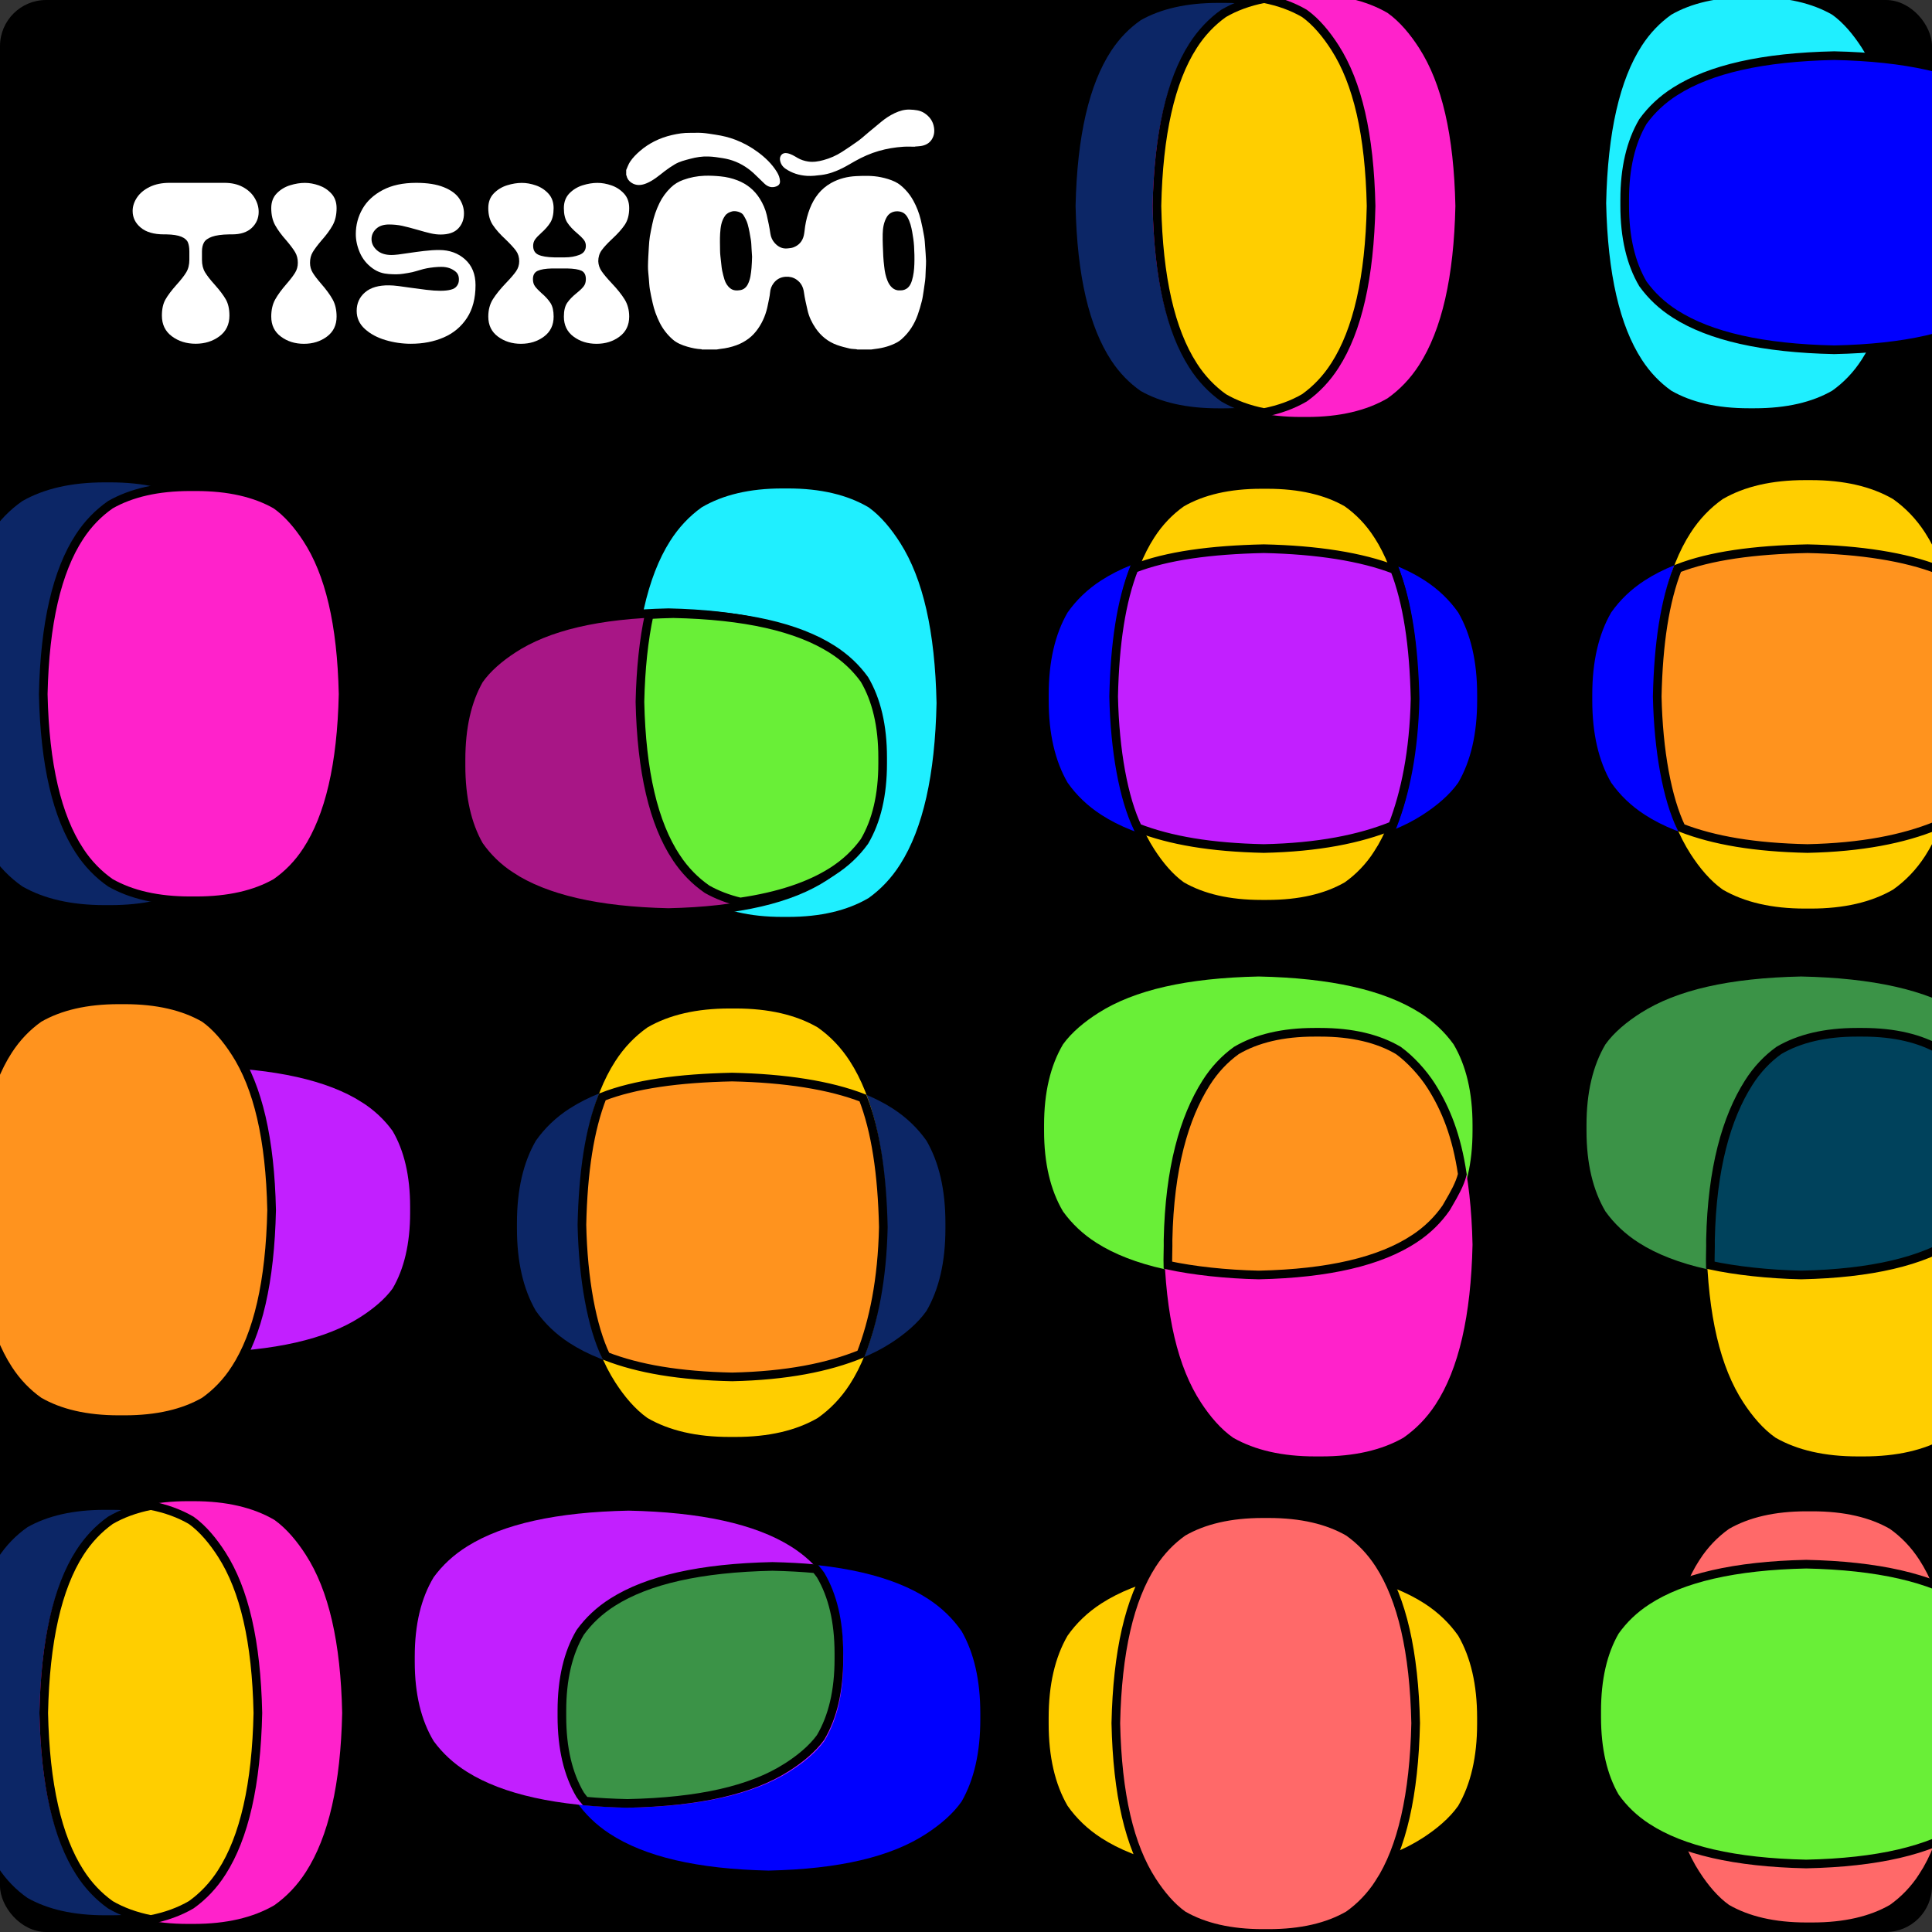 <svg width="335" height="335" viewBox="0 0 335 335" fill="none" xmlns="http://www.w3.org/2000/svg">
<rect x="0" y="0" width="335" height="335" fill="#333333" stroke="none"/>
<g clip-path="url(#clip0_1422_45778)">
<rect width="335" height="335" rx="8" fill="black"/>
<path d="M7.841 190.449L7.841 190.449C13.898 186.601 22.985 184.527 35.397 184.266C47.811 184.527 57.036 186.602 63.096 190.449L63.498 189.816L63.096 190.449C65.379 191.899 67.235 193.657 68.703 195.693C70.79 199.243 71.863 203.752 71.863 209.266V210.263C71.863 215.779 70.793 220.285 68.703 223.838C67.254 225.846 65.095 227.609 62.77 229.083L62.77 229.083C56.708 232.932 47.806 235.005 35.397 235.266C22.988 235.005 13.898 232.931 7.841 229.083L7.841 229.083C5.554 227.632 3.698 225.875 2.23 223.838C0.141 220.285 -0.93 215.777 -0.93 210.263V209.266C-0.93 203.752 0.141 199.243 2.23 195.694C3.698 193.657 5.554 191.899 7.841 190.449Z" fill="#C21FFF" stroke="black" stroke-width="1.5"/>
<path d="M1.406 237.384L1.406 237.384C-2.514 231.328 -4.626 222.243 -4.892 209.833C-4.626 197.421 -2.513 188.198 1.406 182.14L1.406 182.14C2.884 179.856 4.675 178 6.752 176.531C10.373 174.442 14.972 173.367 20.593 173.367H21.609C27.234 173.367 31.83 174.439 35.454 176.531C37.501 177.982 39.298 180.141 40.799 182.466L40.8 182.466C44.72 188.527 46.832 197.426 47.098 209.833C46.832 222.24 44.719 231.328 40.8 237.384L40.799 237.384C39.322 239.671 37.531 241.528 35.454 242.997C31.83 245.088 27.231 246.16 21.609 246.16H20.593C14.971 246.16 10.373 245.088 6.752 242.997C4.675 241.528 2.884 239.671 1.406 237.384Z" fill="#FF931E" stroke="black" stroke-width="1.5" stroke-miterlimit="10"/>
<path d="M105.677 277.278C103.332 278.813 101.425 280.681 99.917 282.849C97.76 286.619 96.68 291.366 96.68 297.095V298.111C96.68 303.84 97.76 308.588 99.917 312.361C101.425 314.529 103.332 316.396 105.677 317.931C111.824 321.964 120.959 324.084 133.262 324.35C145.569 324.084 154.516 321.964 160.666 317.931C163.011 316.396 165.237 314.529 166.745 312.361C168.902 308.588 169.982 303.843 169.982 298.111V297.095C169.982 291.366 168.899 286.619 166.745 282.849C165.237 280.681 163.329 278.813 160.988 277.278C154.838 273.246 145.569 271.125 133.262 270.859C120.956 271.125 111.824 273.246 105.677 277.278Z" fill="#0000FF"/>
<path d="M81.035 268.119C78.659 269.597 76.725 271.395 75.197 273.483C73.011 277.113 71.916 281.685 71.916 287.202V288.18C71.916 293.697 73.011 298.269 75.197 301.902C76.725 303.99 78.659 305.788 81.035 307.266C87.265 311.149 96.523 313.191 108.993 313.447C121.466 313.191 130.534 311.149 136.767 307.266C139.144 305.788 141.4 303.99 142.928 301.902C145.114 298.269 146.209 293.7 146.209 288.18V287.202C146.209 281.685 145.111 277.113 142.928 273.483C141.4 271.395 139.466 269.597 137.093 268.119C130.86 264.236 121.466 262.194 108.993 261.938C96.52 262.194 87.265 264.236 81.035 268.119Z" fill="#C21FFF"/>
<path d="M136.322 306.515L136.321 306.515C130.23 310.367 121.285 312.442 108.817 312.704C106.222 312.647 103.768 312.515 101.456 312.303C101.158 311.948 100.873 311.586 100.605 311.215C98.505 307.659 97.43 303.147 97.43 297.629V296.631C97.43 291.113 98.505 286.601 100.604 283.048C102.079 281.01 103.944 279.25 106.242 277.799L106.243 277.798C112.329 273.947 121.46 271.871 133.931 271.61C136.574 271.666 139.078 271.802 141.44 272.022C141.736 272.374 142.018 272.733 142.284 273.099C144.38 276.652 145.458 281.164 145.458 286.682V287.68C145.458 293.2 144.383 297.71 142.284 301.265C140.827 303.275 138.658 305.039 136.322 306.515Z" fill="#3B9347" stroke="black" stroke-width="1.5" stroke-miterlimit="10"/>
<path d="M-0.979 324.191L-0.979 324.191C-4.897 318.219 -7.009 309.259 -7.275 297.017C-7.009 284.772 -4.896 275.676 -0.979 269.702L-0.979 269.702C0.497 267.45 2.288 265.618 4.365 264.169C7.987 262.108 12.587 261.047 18.21 261.047H19.227C24.853 261.047 29.45 262.105 33.075 264.169C35.122 265.6 36.918 267.731 38.419 270.023L38.419 270.024C42.338 276 44.449 284.777 44.715 297.017C44.449 309.256 42.337 318.219 38.419 324.191L38.419 324.191C36.943 326.446 35.151 328.278 33.075 329.727C29.45 331.791 24.85 332.849 19.227 332.849H18.21C12.587 332.849 7.987 331.791 4.365 329.727C2.289 328.278 0.498 326.446 -0.979 324.191Z" fill="#0C2666" stroke="black" stroke-width="1.5" stroke-miterlimit="10"/>
<path d="M13.132 324.602C14.639 326.946 16.472 328.854 18.6 330.362C22.299 332.519 26.959 333.599 32.582 333.599H33.579C39.202 333.599 43.862 332.519 47.565 330.362C49.693 328.854 51.526 326.946 53.032 324.602C56.99 318.455 59.071 309.32 59.332 297.017C59.071 284.71 56.99 275.763 53.032 269.613C51.526 267.268 49.693 265.042 47.565 263.534C43.862 261.377 39.205 260.297 33.579 260.297H32.582C26.959 260.297 22.299 261.38 18.6 263.534C16.472 265.042 14.639 266.95 13.132 269.291C9.174 275.441 7.093 284.71 6.832 297.017C7.093 309.323 9.174 318.455 13.132 324.602Z" fill="#FF22CB"/>
<path d="M38.463 324.647L38.463 324.648C36.997 326.941 35.219 328.803 33.159 330.275C31.133 331.456 28.797 332.312 26.148 332.835C23.499 332.312 21.163 331.456 19.137 330.275C17.077 328.803 15.3 326.941 13.834 324.648L13.833 324.647C9.943 318.574 7.846 309.463 7.582 297.018C7.846 284.571 9.944 275.321 13.833 269.245L13.833 269.245C15.3 266.955 17.077 265.093 19.137 263.621C21.163 262.44 23.499 261.584 26.148 261.061C28.797 261.584 31.133 262.44 33.159 263.621C35.19 265.075 36.972 267.241 38.463 269.572L38.463 269.572C42.354 275.65 44.45 284.576 44.714 297.018C44.45 309.46 42.353 318.574 38.463 324.647Z" fill="#FFCE00" stroke="black" stroke-width="1.5" stroke-miterlimit="10"/>
<path d="M116.193 149.869C117.699 152.246 119.532 154.179 121.66 155.707C125.36 157.893 130.02 158.988 135.643 158.988H136.64C142.263 158.988 146.922 157.893 150.625 155.707C152.753 154.179 154.586 152.246 156.093 149.869C160.051 143.639 162.132 134.381 162.393 121.911C162.132 109.439 160.051 100.37 156.093 94.137C154.586 91.761 152.753 89.505 150.625 87.977C146.922 85.79 142.266 84.695 136.64 84.695H135.643C130.02 84.695 125.36 85.793 121.66 87.977C119.532 89.505 117.699 91.438 116.193 93.811C112.235 100.044 110.154 109.439 109.893 121.911C110.154 134.384 112.235 143.639 116.193 149.869Z" fill="#1FEFFF"/>
<path d="M143.082 151.937L143.081 151.937C137.109 155.854 128.15 157.967 115.907 158.233C103.663 157.967 94.567 155.854 88.593 151.937L88.182 152.564L88.593 151.937C86.341 150.46 84.509 148.669 83.06 146.593C80.998 142.971 79.938 138.37 79.938 132.747V131.731C79.938 126.105 80.995 121.508 83.059 117.883C84.491 115.836 86.621 114.04 88.914 112.539L88.915 112.538C94.891 108.62 103.668 106.508 115.907 106.242C128.147 106.509 137.109 108.621 143.081 112.538L143.082 112.539C145.337 114.015 147.168 115.806 148.618 117.883C150.682 121.508 151.74 126.108 151.74 131.731V132.747C151.74 138.371 150.682 142.971 148.618 146.592C147.168 148.669 145.337 150.46 143.082 151.937Z" fill="#A81686" stroke="black" stroke-width="1.5" stroke-miterlimit="10"/>
<path d="M144.288 151.137L144.288 151.137C140.319 153.656 135.038 155.419 128.356 156.403C126.223 155.891 124.307 155.152 122.608 154.194C120.524 152.752 118.728 150.927 117.249 148.679L117.248 148.679C113.338 142.749 111.229 133.852 110.963 121.693C111.09 115.966 111.624 110.925 112.567 106.572C113.922 106.492 115.319 106.436 116.764 106.406C129.159 106.667 138.238 108.737 144.288 112.578L144.288 112.578C146.573 114.025 148.426 115.78 149.892 117.812C151.979 121.358 153.048 125.858 153.048 131.362V132.357C153.048 137.86 151.979 142.36 149.892 145.903C148.426 147.935 146.573 149.69 144.288 151.137Z" fill="#69EF37" stroke="black" stroke-width="1.5" stroke-miterlimit="10"/>
<path d="M-1.689 147.946C-0.153 150.29 1.714 152.198 3.882 153.706C7.652 155.863 12.399 156.943 18.128 156.943H19.144C24.873 156.943 29.621 155.863 33.394 153.706C35.562 152.198 37.429 150.29 38.965 147.946C42.997 141.799 45.118 132.664 45.383 120.36C45.118 108.054 42.997 99.106 38.965 92.956C37.429 90.612 35.562 88.386 33.394 86.878C29.621 84.721 24.877 83.641 19.144 83.641H18.128C12.399 83.641 7.652 84.724 3.882 86.878C1.714 88.386 -0.153 90.293 -1.689 92.635C-5.721 98.785 -7.842 108.054 -8.107 120.36C-7.842 132.667 -5.721 141.799 -1.689 147.946Z" fill="#0C2666"/>
<path d="M13.796 147.535L13.796 147.534C9.879 141.563 7.766 132.603 7.5 120.36C7.766 108.116 9.879 99.02 13.796 93.046L13.796 93.046C15.273 90.794 17.064 88.962 19.14 87.513C22.762 85.451 27.363 84.391 32.986 84.391H34.002C39.628 84.391 44.225 85.448 47.85 87.513C49.898 88.944 51.693 91.075 53.194 93.367L53.195 93.368C57.113 99.344 59.225 108.121 59.491 120.36C59.224 132.6 57.112 141.563 53.195 147.534L53.194 147.535C51.718 149.79 49.927 151.622 47.85 153.071C44.225 155.135 39.625 156.193 34.002 156.193H32.986C27.362 156.193 22.762 155.135 19.141 153.071C17.064 151.622 15.273 149.79 13.796 147.535Z" fill="#FF22CB" stroke="black" stroke-width="1.5" stroke-miterlimit="10"/>
<path d="M333.448 270.081L333.448 270.081C337.368 276.137 339.48 285.221 339.747 297.632C339.48 310.044 337.367 319.267 333.448 325.324L334.078 325.732L333.448 325.325C331.971 327.609 330.179 329.465 328.102 330.934C324.481 333.023 319.882 334.098 314.261 334.098H313.245C307.62 334.098 303.024 333.026 299.4 330.934C297.353 329.483 295.556 327.323 294.055 324.999L294.054 324.999C290.134 318.938 288.022 310.039 287.756 297.632C288.022 285.224 290.135 276.137 294.054 270.081L294.055 270.081C295.532 267.794 297.324 265.937 299.4 264.468C303.024 262.376 307.623 261.305 313.245 261.305H314.261C319.883 261.305 324.482 262.376 328.102 264.468C330.179 265.937 331.97 267.794 333.448 270.081Z" fill="#FF6969" stroke="black" stroke-width="1.5" stroke-miterlimit="10"/>
<path d="M285.635 277.518L285.636 277.517C291.691 273.598 300.776 271.485 313.186 271.219C325.599 271.485 334.821 273.598 340.879 277.517L341.287 276.888L340.879 277.517C343.163 278.995 345.02 280.786 346.489 282.863C348.578 286.484 349.652 291.083 349.652 296.705V297.721C349.652 303.346 348.581 307.941 346.489 311.565C345.038 313.613 342.878 315.409 340.554 316.911L340.553 316.911C334.493 320.832 325.593 322.943 313.186 323.209C300.779 322.943 291.691 320.831 285.636 316.911L285.635 316.911C283.348 315.433 281.492 313.642 280.023 311.565C277.931 307.941 276.859 303.343 276.859 297.721V296.705C276.859 291.083 277.931 286.484 280.023 282.863C281.492 280.787 283.348 278.995 285.635 277.518Z" fill="#69EF37" stroke="black" stroke-width="1.5"/>
<path d="M340.266 215.521C342.642 214.014 344.575 212.181 346.104 210.053C348.29 206.353 349.385 201.693 349.385 196.071L349.385 195.073C349.385 189.451 348.29 184.791 346.104 181.088C344.575 178.96 342.642 177.127 340.266 175.62C334.036 171.663 324.778 169.581 312.308 169.32C299.835 169.581 290.767 171.663 284.533 175.62C282.157 177.127 279.901 178.96 278.373 181.088C276.187 184.791 275.092 189.448 275.092 195.073L275.092 196.071C275.092 201.693 276.19 206.353 278.373 210.053C279.901 212.181 281.835 214.014 284.208 215.521C290.441 219.478 299.835 221.56 312.308 221.821C324.781 221.56 334.036 219.478 340.266 215.521Z" fill="#3B9347"/>
<path d="M342.966 188.232C341.431 185.887 339.563 183.98 337.395 182.472C333.626 180.315 328.878 179.234 323.149 179.234L322.133 179.234C316.404 179.234 311.656 180.315 307.883 182.472C305.715 183.98 303.848 185.887 302.313 188.232C298.28 194.379 296.16 203.513 295.894 215.817C296.16 228.123 298.28 237.071 302.313 243.221C303.848 245.566 305.715 247.791 307.883 249.299C311.656 251.457 316.401 252.537 322.133 252.537L323.149 252.537C328.878 252.537 333.626 251.453 337.395 249.299C339.563 247.791 341.431 245.884 342.966 243.543C346.998 237.392 349.119 228.123 349.385 215.817C349.119 203.51 346.998 194.379 342.966 188.232Z" fill="#FFCE00"/>
<path d="M342.233 188.302L342.233 188.302C344.765 192.292 346.637 196.966 347.618 203.607C347.175 205.371 346.206 207.04 345.286 208.625C345.128 208.896 344.972 209.165 344.82 209.431C343.378 211.515 341.554 213.312 339.305 214.792L339.305 214.792C333.375 218.702 324.478 220.811 312.319 221.077C306.596 220.95 300.965 220.328 296.563 219.378C296.546 218.797 296.553 218.18 296.566 217.538C296.568 217.404 296.571 217.269 296.574 217.133C296.589 216.42 296.604 215.683 296.59 214.973C296.851 202.612 299.352 193.82 303.204 187.752L303.204 187.752C304.651 185.468 306.406 183.614 308.438 182.148C311.984 180.062 316.484 178.992 321.987 178.992L322.983 178.992C328.486 178.992 332.986 180.062 336.529 182.148C338.561 183.616 340.782 186.012 342.233 188.302Z" fill="#00425C" stroke="black" stroke-width="1.5" stroke-miterlimit="10"/>
<path d="M246.211 215.521C248.587 214.014 250.521 212.181 252.049 210.053C254.235 206.353 255.33 201.693 255.33 196.071L255.33 195.073C255.33 189.451 254.235 184.791 252.049 181.088C250.521 178.96 248.587 177.127 246.211 175.62C239.981 171.663 230.723 169.581 218.253 169.32C205.78 169.581 196.712 171.663 190.479 175.62C188.103 177.127 185.847 178.96 184.318 181.088C182.132 184.791 181.037 189.448 181.037 195.073L181.037 196.071C181.037 201.693 182.135 206.353 184.318 210.053C185.847 212.181 187.78 214.014 190.153 215.521C196.386 219.478 205.78 221.56 218.253 221.821C230.726 221.56 239.981 219.478 246.211 215.521Z" fill="#69EF37"/>
<path d="M248.911 188.232C247.376 185.887 245.509 183.98 243.341 182.472C239.571 180.315 234.823 179.234 229.094 179.234L228.078 179.234C222.349 179.234 217.602 180.315 213.829 182.472C211.661 183.98 209.793 185.887 208.258 188.232C204.226 194.379 202.105 203.513 201.839 215.817C202.105 228.123 204.226 237.071 208.258 243.221C209.793 245.566 211.661 247.791 213.829 249.299C217.602 251.457 222.346 252.537 228.078 252.537L229.094 252.537C234.823 252.537 239.571 251.453 243.341 249.299C245.509 247.791 247.376 245.884 248.911 243.543C252.944 237.392 255.064 228.123 255.33 215.817C255.064 203.51 252.944 194.379 248.911 188.232Z" fill="#FF22CB"/>
<path d="M248.176 188.302L248.176 188.302C250.708 192.292 252.58 196.966 253.561 203.607C253.118 205.371 252.149 207.04 251.229 208.625C251.072 208.896 250.915 209.165 250.764 209.431C249.322 211.515 247.497 213.312 245.249 214.792L245.248 214.792C239.318 218.702 230.421 220.811 218.263 221.077C212.539 220.95 206.909 220.328 202.506 219.378C202.489 218.797 202.496 218.18 202.509 217.538C202.512 217.404 202.514 217.269 202.517 217.133C202.532 216.42 202.548 215.683 202.534 214.973C202.794 202.612 205.295 193.82 209.147 187.752L209.147 187.752C210.595 185.468 212.349 183.614 214.382 182.148C217.928 180.062 222.428 178.992 227.931 178.992L228.926 178.992C234.429 178.992 238.929 180.062 242.472 182.148C244.504 183.616 246.725 186.012 248.176 188.302Z" fill="#FF931E" stroke="black" stroke-width="1.5" stroke-miterlimit="10"/>
<path d="M98.756 192.22C96.379 193.756 94.446 195.623 92.918 197.791C90.731 201.564 89.637 206.312 89.637 212.041V213.057C89.637 218.785 90.731 223.533 92.918 227.306C94.446 229.474 96.379 231.342 98.756 232.877C104.986 236.909 114.244 239.03 126.714 239.296C139.186 239.03 148.255 236.909 154.488 232.877C156.864 231.342 159.12 229.474 160.648 227.306C162.835 223.533 163.93 218.789 163.93 213.057V212.041C163.93 206.312 162.832 201.564 160.648 197.794C159.12 195.626 157.187 193.759 154.814 192.224C148.581 188.191 139.186 186.071 126.714 185.805C114.241 186.071 104.986 188.191 98.756 192.224V192.22Z" fill="#0C2666"/>
<path d="M147.353 183.986C145.818 181.61 143.951 179.677 141.783 178.148C138.013 175.962 133.265 174.867 127.536 174.867H126.52C120.791 174.867 116.044 175.962 112.271 178.148C110.103 179.677 108.235 181.61 106.7 183.986C102.668 190.216 100.547 199.474 100.281 211.944C100.547 224.417 102.668 233.485 106.7 239.718C108.235 242.095 110.103 244.351 112.271 245.879C116.044 248.065 120.788 249.16 126.52 249.16H127.536C133.265 249.16 138.013 248.062 141.783 245.879C143.951 244.351 145.818 242.417 147.353 240.044C151.386 233.811 153.506 224.417 153.772 211.944C153.506 199.471 151.386 190.216 147.353 183.986Z" fill="#FFCE00"/>
<path d="M105.076 235.159C102.618 230.07 101.105 221.8 100.903 212.378C101.102 203.159 102.222 195.868 104.44 190.195C110.116 187.981 117.712 186.957 126.947 186.758C136.181 186.957 143.896 188.168 149.627 190.396C151.842 196.074 152.969 203.561 153.165 212.78C152.969 221.908 151.482 229.064 149.271 234.779C143.592 237.099 136.335 238.546 126.947 238.749C117.8 238.555 110.735 237.354 105.076 235.159Z" fill="#FF931E" stroke="black" stroke-width="1.5" stroke-miterlimit="10"/>
<path d="M190.957 100.627C188.581 102.162 186.647 104.029 185.119 106.197C182.933 109.97 181.838 114.718 181.838 120.447V121.463C181.838 127.192 182.933 131.939 185.119 135.712C186.647 137.88 188.581 139.748 190.957 141.283C197.187 145.315 206.445 147.436 218.915 147.702C231.388 147.436 240.456 145.315 246.689 141.283C249.065 139.748 251.321 137.88 252.85 135.712C255.036 131.939 256.131 127.195 256.131 121.463V120.447C256.131 114.718 255.033 109.97 252.85 106.2C251.321 104.032 249.388 102.165 247.015 100.63C240.782 96.597 231.388 94.477 218.915 94.211C206.442 94.477 197.187 96.597 190.957 100.63V100.627Z" fill="#0000FF"/>
<path d="M238.922 92.776L238.923 92.776C242.842 98.832 244.955 107.917 245.221 120.327C244.955 132.739 242.842 141.962 238.923 148.02L239.552 148.427L238.923 148.02C237.445 150.304 235.654 152.161 233.577 153.629C229.956 155.718 225.357 156.793 219.736 156.793H218.719C213.095 156.793 208.499 155.721 204.875 153.63C202.828 152.179 201.031 150.019 199.529 147.694L199.529 147.694C195.609 141.634 193.497 132.734 193.231 120.327C193.497 107.92 195.61 98.832 199.529 92.776L199.529 92.776C201.007 90.489 202.798 88.632 204.875 87.163C208.499 85.072 213.098 84 218.719 84H219.736C225.358 84 229.956 85.072 233.577 87.163C235.653 88.632 237.445 90.489 238.922 92.776Z" fill="#FFCE00" stroke="black" stroke-width="1.5"/>
<path d="M197.276 143.542C194.817 138.453 193.305 130.183 193.102 120.761C193.301 111.542 194.421 104.25 196.639 98.578C202.315 96.363 209.911 95.34 219.146 95.141C228.38 95.34 236.096 96.551 241.827 98.779C244.041 104.457 245.168 111.944 245.364 121.162C245.168 130.29 243.682 137.446 241.47 143.162C235.791 145.482 228.534 146.929 219.146 147.131C209.999 146.938 202.934 145.737 197.276 143.542Z" fill="#C21FFF" stroke="black" stroke-width="1.5" stroke-miterlimit="10"/>
<path d="M285.211 100.627C282.834 102.162 280.901 104.029 279.373 106.197C277.187 109.97 276.092 114.718 276.092 120.447V121.463C276.092 127.192 277.187 131.939 279.373 135.712C280.901 137.88 282.834 139.748 285.211 141.283C291.441 145.315 300.699 147.436 313.169 147.702C325.642 147.436 334.71 145.315 340.943 141.283C343.319 139.748 345.575 137.88 347.104 135.712C349.29 131.939 350.385 127.195 350.385 121.463V120.447C350.385 114.718 349.287 109.97 347.104 106.2C345.575 104.032 343.642 102.165 341.269 100.63C335.036 96.597 325.642 94.477 313.169 94.211C300.696 94.477 291.441 96.597 285.211 100.63V100.627Z" fill="#0000FF"/>
<path d="M333.806 92.369C332.271 89.993 330.404 88.059 328.236 86.531C324.466 84.345 319.718 83.25 313.989 83.25H312.973C307.244 83.25 302.497 84.345 298.724 86.531C296.556 88.059 294.688 89.993 293.153 92.369C289.121 98.599 287 107.857 286.734 120.327C287 132.8 289.121 141.868 293.153 148.101C294.688 150.478 296.556 152.734 298.724 154.262C302.497 156.448 307.241 157.543 312.973 157.543H313.989C319.718 157.543 324.466 156.445 328.236 154.262C330.404 152.734 332.271 150.8 333.806 148.427C337.839 142.194 339.959 132.8 340.225 120.327C339.959 107.854 337.839 98.599 333.806 92.369Z" fill="#FFCE00"/>
<path d="M291.53 143.542C289.071 138.453 287.558 130.183 287.356 120.761C287.555 111.542 288.675 104.25 290.893 98.578C296.569 96.363 304.165 95.34 313.4 95.141C322.634 95.34 330.349 96.551 336.08 98.779C338.295 104.457 339.422 111.944 339.618 121.162C339.422 130.29 337.935 137.446 335.724 143.162C330.045 145.482 322.788 146.929 313.4 147.131C304.253 146.938 297.188 145.737 291.53 143.542Z" fill="#FF931E" stroke="black" stroke-width="1.5" stroke-miterlimit="10"/>
<path d="M190.951 278.044C188.575 279.579 186.641 281.446 185.113 283.615C182.927 287.384 181.832 292.132 181.832 297.861V298.877C181.832 304.606 182.927 309.353 185.113 313.126C186.641 315.294 188.575 317.162 190.951 318.697C197.181 322.729 206.439 324.85 218.909 325.116C231.382 324.85 240.45 322.729 246.683 318.697C249.06 317.162 251.316 315.294 252.844 313.126C255.03 309.353 256.125 304.609 256.125 298.877V297.861C256.125 292.132 255.027 287.384 252.844 283.615C251.316 281.446 249.382 279.579 247.009 278.044C240.776 274.012 231.382 271.891 218.909 271.625C206.436 271.891 197.181 274.012 190.951 278.044Z" fill="#FFCE00"/>
<path d="M239.171 271.237L239.171 271.237C243.09 277.293 245.203 286.378 245.469 298.788C245.203 311.2 243.09 320.423 239.171 326.481L239.801 326.888L239.171 326.481C237.693 328.765 235.902 330.621 233.825 332.09C230.204 334.179 225.605 335.254 219.984 335.254H218.968C213.343 335.254 208.747 334.182 205.123 332.091C203.076 330.639 201.279 328.48 199.777 326.155L199.777 326.155C195.857 320.094 193.745 311.195 193.479 298.788C193.745 286.381 195.858 277.293 199.777 271.237L199.777 271.237C201.255 268.95 203.046 267.093 205.123 265.624C208.747 263.533 213.346 262.461 218.968 262.461H219.984C225.606 262.461 230.204 263.533 233.825 265.624C235.902 267.093 237.693 268.95 239.171 271.237Z" fill="#FF6969" stroke="black" stroke-width="1.5" stroke-miterlimit="10"/>
<path d="M33.925 59.604C32.337 59.604 30.965 59.175 29.808 58.317C28.649 57.457 28.072 56.261 28.072 54.727C28.072 53.582 28.28 52.645 28.696 51.917C29.111 51.189 29.75 50.343 30.608 49.38C31.361 48.547 31.922 47.833 32.286 47.233C32.65 46.635 32.833 45.905 32.833 45.048V43.604C32.833 42.954 32.747 42.426 32.58 42.023C32.411 41.621 32.033 41.295 31.449 41.049C30.863 40.801 29.998 40.664 28.853 40.639H28.424C26.681 40.639 25.341 40.249 24.405 39.468C23.468 38.687 23 37.725 23 36.58C23 35.775 23.253 34.994 23.76 34.239C24.268 33.486 25.003 32.874 25.965 32.406C26.927 31.937 28.072 31.703 29.4 31.703H38.921C40.143 31.703 41.205 31.944 42.102 32.426C42.999 32.908 43.682 33.538 44.151 34.318C44.619 35.099 44.853 35.905 44.853 36.737C44.853 37.829 44.456 38.754 43.663 39.508C42.869 40.263 41.731 40.639 40.248 40.639H39.742C38.44 40.664 37.445 40.801 36.756 41.049C36.068 41.297 35.605 41.628 35.372 42.043C35.136 42.459 35.02 42.98 35.02 43.604V45.048C35.02 45.905 35.201 46.635 35.565 47.233C35.929 47.831 36.49 48.547 37.243 49.38C38.101 50.343 38.74 51.189 39.156 51.917C39.571 52.645 39.781 53.582 39.781 54.727C39.781 56.261 39.202 57.457 38.043 58.317C36.885 59.175 35.512 59.604 33.926 59.604H33.925Z" fill="white"/>
<path d="M52.696 59.615C51.16 59.615 49.832 59.2 48.713 58.369C47.592 57.539 47.033 56.382 47.033 54.895C47.033 53.736 47.259 52.749 47.713 51.932C48.166 51.113 48.834 50.201 49.716 49.194C50.369 48.439 50.854 47.803 51.169 47.287C51.485 46.771 51.642 46.199 51.642 45.57C51.642 44.864 51.485 44.249 51.169 43.719C50.854 43.191 50.345 42.511 49.639 41.68C48.809 40.749 48.168 39.874 47.713 39.056C47.261 38.239 47.033 37.249 47.033 36.091C47.033 35.035 47.355 34.178 47.997 33.522C48.638 32.868 49.405 32.403 50.3 32.126C51.194 31.849 52.044 31.711 52.85 31.711C53.657 31.711 54.443 31.856 55.285 32.145C56.128 32.434 56.852 32.905 57.456 33.562C58.06 34.216 58.363 35.06 58.363 36.091C58.363 37.249 58.136 38.237 57.683 39.056C57.23 39.874 56.587 40.749 55.757 41.68C55.051 42.511 54.542 43.191 54.227 43.719C53.911 44.247 53.756 44.864 53.756 45.57C53.756 46.199 53.911 46.773 54.227 47.287C54.542 47.803 55.027 48.439 55.682 49.194C56.562 50.201 57.23 51.113 57.683 51.932C58.136 52.75 58.363 53.738 58.363 54.895C58.363 56.38 57.802 57.539 56.683 58.369C55.562 59.2 54.236 59.615 52.7 59.615H52.696Z" fill="white"/>
<path d="M71.261 59.609C69.749 59.609 68.274 59.395 66.837 58.966C65.4 58.539 64.209 57.897 63.264 57.039C62.319 56.182 61.846 55.137 61.846 53.9C61.846 52.589 62.331 51.519 63.302 50.687C64.272 49.855 65.665 49.451 67.48 49.477C67.909 49.477 68.462 49.521 69.144 49.608C69.824 49.697 70.504 49.791 71.186 49.892C72.068 50.019 72.975 50.138 73.909 50.251C74.84 50.366 75.66 50.42 76.366 50.42C77.072 50.42 77.671 50.359 78.162 50.232C78.654 50.106 78.998 49.902 79.228 49.574C79.471 49.231 79.555 48.966 79.57 48.529C79.592 47.874 79.387 47.387 78.915 47.03C78.369 46.615 77.647 46.273 76.513 46.273C75.681 46.273 74.831 46.375 74.05 46.514C73.269 46.652 72.43 46.963 71.497 47.191C70.918 47.317 70.559 47.368 69.906 47.469C69.175 47.584 68.392 47.59 67.386 47.512C66.48 47.442 65.552 47.223 64.57 46.505C63.587 45.788 62.861 44.885 62.394 43.802C61.928 42.718 61.695 41.647 61.695 40.587C61.695 39.026 62.08 37.57 62.849 36.221C63.618 34.873 64.79 33.783 66.366 32.951C67.939 32.118 69.876 31.703 72.169 31.703C74.109 31.703 75.704 31.956 76.952 32.46C78.2 32.964 79.093 33.619 79.637 34.427C80.178 35.235 80.45 36.092 80.45 36.999C80.45 38.058 80.115 38.933 79.449 39.627C78.781 40.321 77.765 40.666 76.405 40.666C75.852 40.666 75.27 40.598 74.667 40.458C74.062 40.319 73.331 40.124 72.475 39.871C71.34 39.543 70.421 39.304 69.715 39.152C69.007 39.002 68.252 38.925 67.446 38.925C66.487 38.925 65.745 39.178 65.216 39.68C64.686 40.186 64.421 40.777 64.421 41.457C64.421 42.189 64.73 42.831 65.347 43.385C65.964 43.938 66.815 44.217 67.898 44.217C68.452 44.217 69.436 44.104 70.848 43.877C71.68 43.751 72.569 43.631 73.514 43.518C74.459 43.405 75.334 43.349 76.14 43.349C77.93 43.349 79.43 43.891 80.64 44.974C81.85 46.057 82.454 47.546 82.454 49.436C82.454 51.729 81.957 53.633 80.961 55.145C79.965 56.658 78.623 57.78 76.933 58.51C75.245 59.24 73.355 59.607 71.263 59.607L71.261 59.609Z" fill="white"/>
<path d="M90.331 59.615C88.795 59.615 87.467 59.2 86.347 58.369C85.227 57.539 84.668 56.382 84.668 54.895C84.668 53.738 84.933 52.737 85.461 51.892C85.989 51.05 86.756 50.1 87.764 49.042C88.543 48.237 89.116 47.569 89.482 47.041C89.846 46.513 90.028 45.934 90.028 45.305C90.028 44.601 89.846 43.998 89.482 43.493C89.116 42.991 88.519 42.335 87.687 41.53C86.73 40.65 85.987 39.813 85.459 39.02C84.931 38.227 84.666 37.251 84.666 36.094C84.666 35.038 84.987 34.182 85.63 33.526C86.271 32.871 87.04 32.406 87.933 32.128C88.825 31.851 89.676 31.713 90.481 31.713C91.286 31.713 92.074 31.858 92.916 32.147C93.759 32.437 94.483 32.909 95.087 33.563C95.692 34.218 95.994 35.062 95.994 36.093C95.994 37.123 95.804 37.981 95.428 38.586C95.051 39.189 94.521 39.794 93.843 40.397C93.364 40.826 93.012 41.197 92.787 41.511C92.561 41.826 92.446 42.198 92.446 42.625C92.446 43.381 92.749 43.897 93.354 44.174C93.959 44.452 94.876 44.601 96.11 44.627H97.959C98.891 44.627 99.728 44.481 100.471 44.192C101.213 43.904 101.585 43.381 101.585 42.625C101.585 42.224 101.459 41.865 101.208 41.549C100.955 41.234 100.591 40.876 100.112 40.472C99.357 39.843 98.778 39.22 98.374 38.603C97.973 37.986 97.771 37.148 97.771 36.093C97.771 35.036 98.093 34.18 98.733 33.524C99.376 32.87 100.143 32.405 101.037 32.126C101.931 31.849 102.78 31.711 103.586 31.711C104.393 31.711 105.177 31.856 106.022 32.145C106.866 32.435 107.589 32.907 108.194 33.562C108.799 34.216 109.099 35.06 109.099 36.091C109.099 37.249 108.848 38.206 108.344 38.962C107.84 39.717 107.098 40.547 106.116 41.453C105.311 42.208 104.711 42.856 104.323 43.398C103.932 43.94 103.737 44.575 103.737 45.305C103.762 45.934 103.964 46.52 104.342 47.062C104.719 47.603 105.285 48.277 106.04 49.081C107.023 50.114 107.777 51.057 108.306 51.913C108.834 52.769 109.099 53.764 109.099 54.895C109.099 56.38 108.539 57.539 107.419 58.369C106.3 59.2 104.971 59.615 103.436 59.615C101.902 59.615 100.572 59.2 99.453 58.369C98.332 57.539 97.773 56.38 97.773 54.895C97.773 53.863 97.968 53.065 98.357 52.498C98.747 51.93 99.308 51.359 100.037 50.778C100.565 50.351 100.957 49.974 101.208 49.645C101.459 49.319 101.585 48.904 101.585 48.4C101.585 47.67 101.332 47.186 100.83 46.945C100.326 46.706 99.496 46.575 98.339 46.549H95.733C94.6 46.575 93.762 46.713 93.221 46.964C92.679 47.217 92.409 47.694 92.409 48.4C92.409 48.904 92.527 49.319 92.768 49.645C93.007 49.974 93.378 50.363 93.882 50.816C94.562 51.395 95.083 51.968 95.449 52.533C95.813 53.101 95.998 53.887 95.998 54.893C95.998 56.378 95.437 57.537 94.316 58.367C93.195 59.198 91.869 59.613 90.333 59.613L90.331 59.615Z" fill="white"/>
<path d="M124.255 60.606H121.688C121.671 60.589 121.656 60.556 121.637 60.556C120.798 60.517 119.981 60.347 119.176 60.113C118.257 59.843 117.368 59.496 116.638 58.856C115.692 58.025 114.931 57.044 114.371 55.913C113.838 54.837 113.426 53.715 113.168 52.541C112.993 51.75 112.812 50.957 112.682 50.158C112.583 49.549 112.558 48.931 112.506 48.316C112.448 47.599 112.347 46.882 112.356 46.166C112.368 45.031 112.447 43.896 112.513 42.762C112.547 42.182 112.59 41.6 112.681 41.026C112.795 40.294 112.961 39.571 113.108 38.843C113.362 37.579 113.786 36.369 114.35 35.21C114.846 34.19 115.514 33.295 116.332 32.502C116.951 31.902 117.667 31.485 118.465 31.194C119.658 30.762 120.899 30.519 122.16 30.475C123.088 30.442 124.024 30.49 124.949 30.583C125.958 30.682 126.948 30.909 127.9 31.282C129.518 31.916 130.803 32.953 131.731 34.424C132.29 35.311 132.714 36.263 132.951 37.281C133.199 38.348 133.421 39.423 133.58 40.504C133.674 41.145 133.925 41.687 134.339 42.145C134.925 42.792 135.651 43.175 136.56 43.073C136.892 43.035 137.239 43.015 137.548 42.902C138.525 42.545 139.146 41.836 139.378 40.824C139.494 40.315 139.523 39.787 139.602 39.269C139.766 38.201 140.038 37.158 140.431 36.152C141.169 34.264 142.334 32.724 144.127 31.723C145.47 30.974 146.943 30.61 148.462 30.538C149.891 30.47 151.328 30.436 152.748 30.73C153.596 30.906 154.419 31.145 155.2 31.517C155.899 31.851 156.468 32.356 157.003 32.913C157.555 33.488 158.005 34.129 158.384 34.821C158.945 35.846 159.362 36.933 159.642 38.062C159.883 39.04 160.072 40.031 160.245 41.022C160.342 41.576 160.37 42.141 160.411 42.704C160.474 43.546 160.539 44.39 160.571 45.234C160.588 45.692 160.541 46.154 160.524 46.613C160.505 47.082 160.489 47.552 160.467 48.02C160.457 48.235 160.442 48.449 160.412 48.662C160.327 49.295 160.24 49.927 160.139 50.556C160.05 51.113 159.978 51.677 159.838 52.222C159.635 53.015 159.408 53.806 159.134 54.578C158.552 56.224 157.639 57.663 156.316 58.822C156.091 59.02 155.845 59.206 155.582 59.349C154.408 59.985 153.145 60.339 151.824 60.495C151.573 60.523 151.323 60.566 151.074 60.602H148.671C148.597 60.583 148.526 60.556 148.452 60.547C148.069 60.508 147.675 60.515 147.304 60.428C146.578 60.257 145.85 60.078 145.149 59.826C143.582 59.266 142.34 58.259 141.41 56.887C140.771 55.944 140.277 54.92 140.026 53.803C139.793 52.77 139.542 51.737 139.4 50.691C139.272 49.748 138.888 49.016 138.108 48.478C137.541 48.085 136.917 47.948 136.239 47.987C135.366 48.039 134.665 48.41 134.14 49.103C133.775 49.587 133.573 50.118 133.524 50.74C133.467 51.422 133.283 52.094 133.16 52.77C132.878 54.307 132.322 55.732 131.42 57.015C130.977 57.644 130.465 58.211 129.853 58.678C129.202 59.173 128.494 59.567 127.722 59.85C126.806 60.189 125.863 60.399 124.894 60.501C124.68 60.523 124.468 60.568 124.255 60.604V60.606ZM130.408 44.546C130.379 44.1 130.35 43.613 130.316 43.126C130.282 42.615 130.282 42.099 130.198 41.596C130.046 40.684 129.894 39.766 129.646 38.877C129.491 38.319 129.202 37.78 128.894 37.283C128.58 36.774 127.531 36.494 126.929 36.659C126.449 36.793 126.025 36.991 125.721 37.415C125.058 38.343 124.935 39.424 124.867 40.503C124.805 41.49 124.849 42.483 124.856 43.474C124.858 43.78 124.882 44.084 124.913 44.389C124.962 44.894 125.02 45.4 125.08 45.906C125.119 46.241 125.145 46.579 125.217 46.907C125.333 47.441 125.459 47.972 125.625 48.492C125.815 49.084 126.136 49.614 126.633 50.002C127.141 50.398 127.749 50.409 128.346 50.311C128.968 50.211 129.398 49.83 129.682 49.266C130.128 48.38 130.212 47.417 130.309 46.458C130.372 45.838 130.374 45.212 130.405 44.546H130.408ZM156.012 50.349C156.185 50.34 156.361 50.352 156.527 50.32C157.451 50.135 157.875 49.469 158.128 48.638C158.413 47.705 158.514 46.742 158.546 45.778C158.581 44.737 158.557 43.691 158.492 42.652C158.44 41.83 158.317 41.008 158.169 40.195C158.013 39.339 157.808 38.491 157.378 37.715C157.067 37.157 156.653 36.796 155.99 36.676C155.125 36.521 154.243 36.83 153.785 37.599C153.239 38.515 153.08 39.539 153.056 40.564C153.027 41.856 153.102 43.15 153.155 44.441C153.179 45.031 153.254 45.617 153.316 46.205C153.406 47.078 153.57 47.933 153.915 48.746C154.284 49.614 154.982 50.422 156.012 50.349Z" fill="white"/>
<path d="M108.578 29.48C108.797 29.001 108.961 28.488 109.246 28.055C109.721 27.332 110.338 26.723 110.996 26.154C111.746 25.505 112.568 24.967 113.448 24.517C114.416 24.023 115.436 23.666 116.495 23.42C117.533 23.179 118.577 23.015 119.646 23.034C120.356 23.047 121.07 22.994 121.776 23.047C122.563 23.107 123.346 23.246 124.13 23.365C125.274 23.538 126.395 23.808 127.476 24.218C128.861 24.743 130.147 25.447 131.342 26.322C132.67 27.294 133.847 28.41 134.713 29.821C135.014 30.312 135.229 30.837 135.25 31.445C135.267 31.92 134.98 32.178 134.625 32.316C133.818 32.627 133.129 32.392 132.529 31.824C131.911 31.238 131.316 30.625 130.689 30.047C129.454 28.912 128.03 28.087 126.408 27.651C125.668 27.453 124.899 27.359 124.139 27.246C123.688 27.18 123.228 27.151 122.772 27.135C121.729 27.101 120.706 27.265 119.706 27.532C118.78 27.779 117.832 27.998 116.999 28.5C116.394 28.864 115.8 29.254 115.243 29.688C114.257 30.457 113.307 31.276 112.141 31.768C111.235 32.151 110.314 32.253 109.448 31.659C109.024 31.368 108.73 30.959 108.631 30.437C108.626 30.406 108.597 30.38 108.58 30.353C108.58 30.062 108.58 29.77 108.58 29.48H108.578Z" fill="white"/>
<path d="M158.67 25.437C157.992 25.437 157.312 25.401 156.637 25.444C155.191 25.538 153.767 25.776 152.373 26.177C150.932 26.593 149.576 27.199 148.272 27.929C147.535 28.341 146.816 28.785 146.062 29.161C144.914 29.735 143.711 30.18 142.431 30.34C141.604 30.444 140.761 30.545 139.936 30.494C138.593 30.41 137.316 30.027 136.19 29.246C135.657 28.877 135.332 28.36 135.247 27.724C135.161 27.09 135.602 26.405 136.463 26.557C137.169 26.681 137.731 27.054 138.323 27.396C138.883 27.719 139.483 27.908 140.124 28.008C141.031 28.146 141.916 27.994 142.771 27.763C143.907 27.456 144.992 26.986 145.987 26.343C146.944 25.724 147.894 25.092 148.817 24.422C149.423 23.981 149.975 23.464 150.555 22.983C151.293 22.37 152.033 21.76 152.769 21.148C153.492 20.547 154.272 20.025 155.121 19.624C155.953 19.231 156.831 18.966 157.759 19.003C158.643 19.039 159.536 19.108 160.309 19.626C161.203 20.224 161.784 21.022 161.953 22.108C162.069 22.854 161.972 23.546 161.563 24.181C161.115 24.88 160.435 25.208 159.641 25.325C159.321 25.371 158.996 25.381 158.675 25.407C158.675 25.417 158.675 25.427 158.674 25.437H158.67Z" fill="white"/>
<path d="M192.046 62.894L192.046 62.894C188.129 56.922 186.016 47.962 185.75 35.72C186.016 23.475 188.129 14.379 192.046 8.405L192.046 8.405C193.523 6.153 195.314 4.321 197.391 2.872C201.012 0.811 205.613 -0.25 211.236 -0.25H212.252C217.878 -0.25 222.475 0.808 226.1 2.872C228.147 4.304 229.943 6.434 231.445 8.727L231.445 8.727C235.363 14.703 237.475 23.48 237.741 35.72C237.475 47.959 235.362 56.922 231.445 62.894L231.445 62.894C229.968 65.15 228.177 66.981 226.1 68.43C222.476 70.495 217.875 71.552 212.252 71.552H211.236C205.612 71.552 201.012 70.495 197.391 68.43C195.314 66.981 193.523 65.15 192.046 62.894Z" fill="#0C2666" stroke="black" stroke-width="1.5" stroke-miterlimit="10"/>
<path d="M206.157 63.305C207.664 65.65 209.497 67.557 211.625 69.065C215.325 71.222 219.985 72.302 225.607 72.302H226.605C232.227 72.302 236.887 71.222 240.59 69.065C242.718 67.557 244.551 65.65 246.058 63.305C250.015 57.158 252.097 48.023 252.358 35.72C252.097 23.413 250.015 14.466 246.058 8.316C244.551 5.971 242.718 3.745 240.59 2.237C236.887 0.08 232.231 -1 226.605 -1H225.607C219.985 -1 215.325 0.083 211.625 2.237C209.497 3.745 207.664 5.653 206.157 7.994C202.2 14.144 200.118 23.413 199.857 35.72C200.118 48.026 202.2 57.158 206.157 63.305Z" fill="#FF22CB"/>
<path d="M231.489 63.35L231.488 63.351C230.022 65.644 228.244 67.506 226.184 68.978C224.159 70.159 221.823 71.016 219.174 71.538C216.524 71.016 214.188 70.159 212.163 68.978C210.103 67.506 208.325 65.644 206.859 63.351L206.859 63.35C202.968 57.277 200.872 48.166 200.608 35.721C200.872 23.274 202.969 14.024 206.859 7.949L206.859 7.948C208.325 5.658 210.103 3.796 212.163 2.324C214.188 1.143 216.524 0.287 219.174 -0.236C221.823 0.287 224.159 1.143 226.184 2.324C228.215 3.778 229.998 5.944 231.488 8.275L231.488 8.275C235.38 14.353 237.475 23.279 237.74 35.721C237.475 48.163 235.379 57.277 231.489 63.35Z" fill="#FFCE00" stroke="black" stroke-width="1.5" stroke-miterlimit="10"/>
<path d="M284.049 62.767L284.049 62.767C280.129 56.711 278.016 47.626 277.75 35.216C278.016 22.804 280.13 13.581 284.049 7.523L284.049 7.523C285.526 5.239 287.318 3.382 289.394 1.913C293.015 -0.175 297.614 -1.25 303.236 -1.25H304.252C309.877 -1.25 314.472 -0.178 318.096 1.913C320.144 3.364 321.94 5.524 323.442 7.849L323.442 7.849C327.363 13.909 329.475 22.809 329.741 35.216C329.475 47.623 327.362 56.711 323.442 62.767L323.442 62.767C321.965 65.054 320.173 66.911 318.096 68.379C314.473 70.471 309.874 71.543 304.252 71.543H303.236C297.614 71.543 293.015 70.471 289.395 68.38C287.318 66.911 285.526 65.054 284.049 62.767Z" fill="#1FEFFF" stroke="black" stroke-width="1.5" stroke-miterlimit="10"/>
<path d="M290.483 15.832L290.484 15.832C296.541 11.984 305.628 9.91 318.04 9.649C330.454 9.91 339.679 11.984 345.738 15.832L346.14 15.198L345.738 15.832C348.022 17.282 349.878 19.04 351.346 21.076C353.432 24.626 354.506 29.135 354.506 34.648V35.646C354.506 41.162 353.435 45.668 351.346 49.221C349.896 51.229 347.737 52.991 345.413 54.465L345.412 54.466C339.351 58.314 330.449 60.387 318.04 60.649C305.631 60.387 296.541 58.313 290.484 54.466L290.483 54.465C288.196 53.015 286.341 51.258 284.873 49.221C282.784 45.668 281.713 41.159 281.713 35.646V34.648C281.713 29.135 282.784 24.626 284.873 21.076C286.341 19.04 288.196 17.282 290.483 15.832Z" fill="#0000FF" stroke="black" stroke-width="1.5"/>
</g>
<defs>
<clipPath id="clip0_1422_45778">
<rect width="335" height="335" rx="8" fill="white"/>
</clipPath>
</defs>
</svg>
